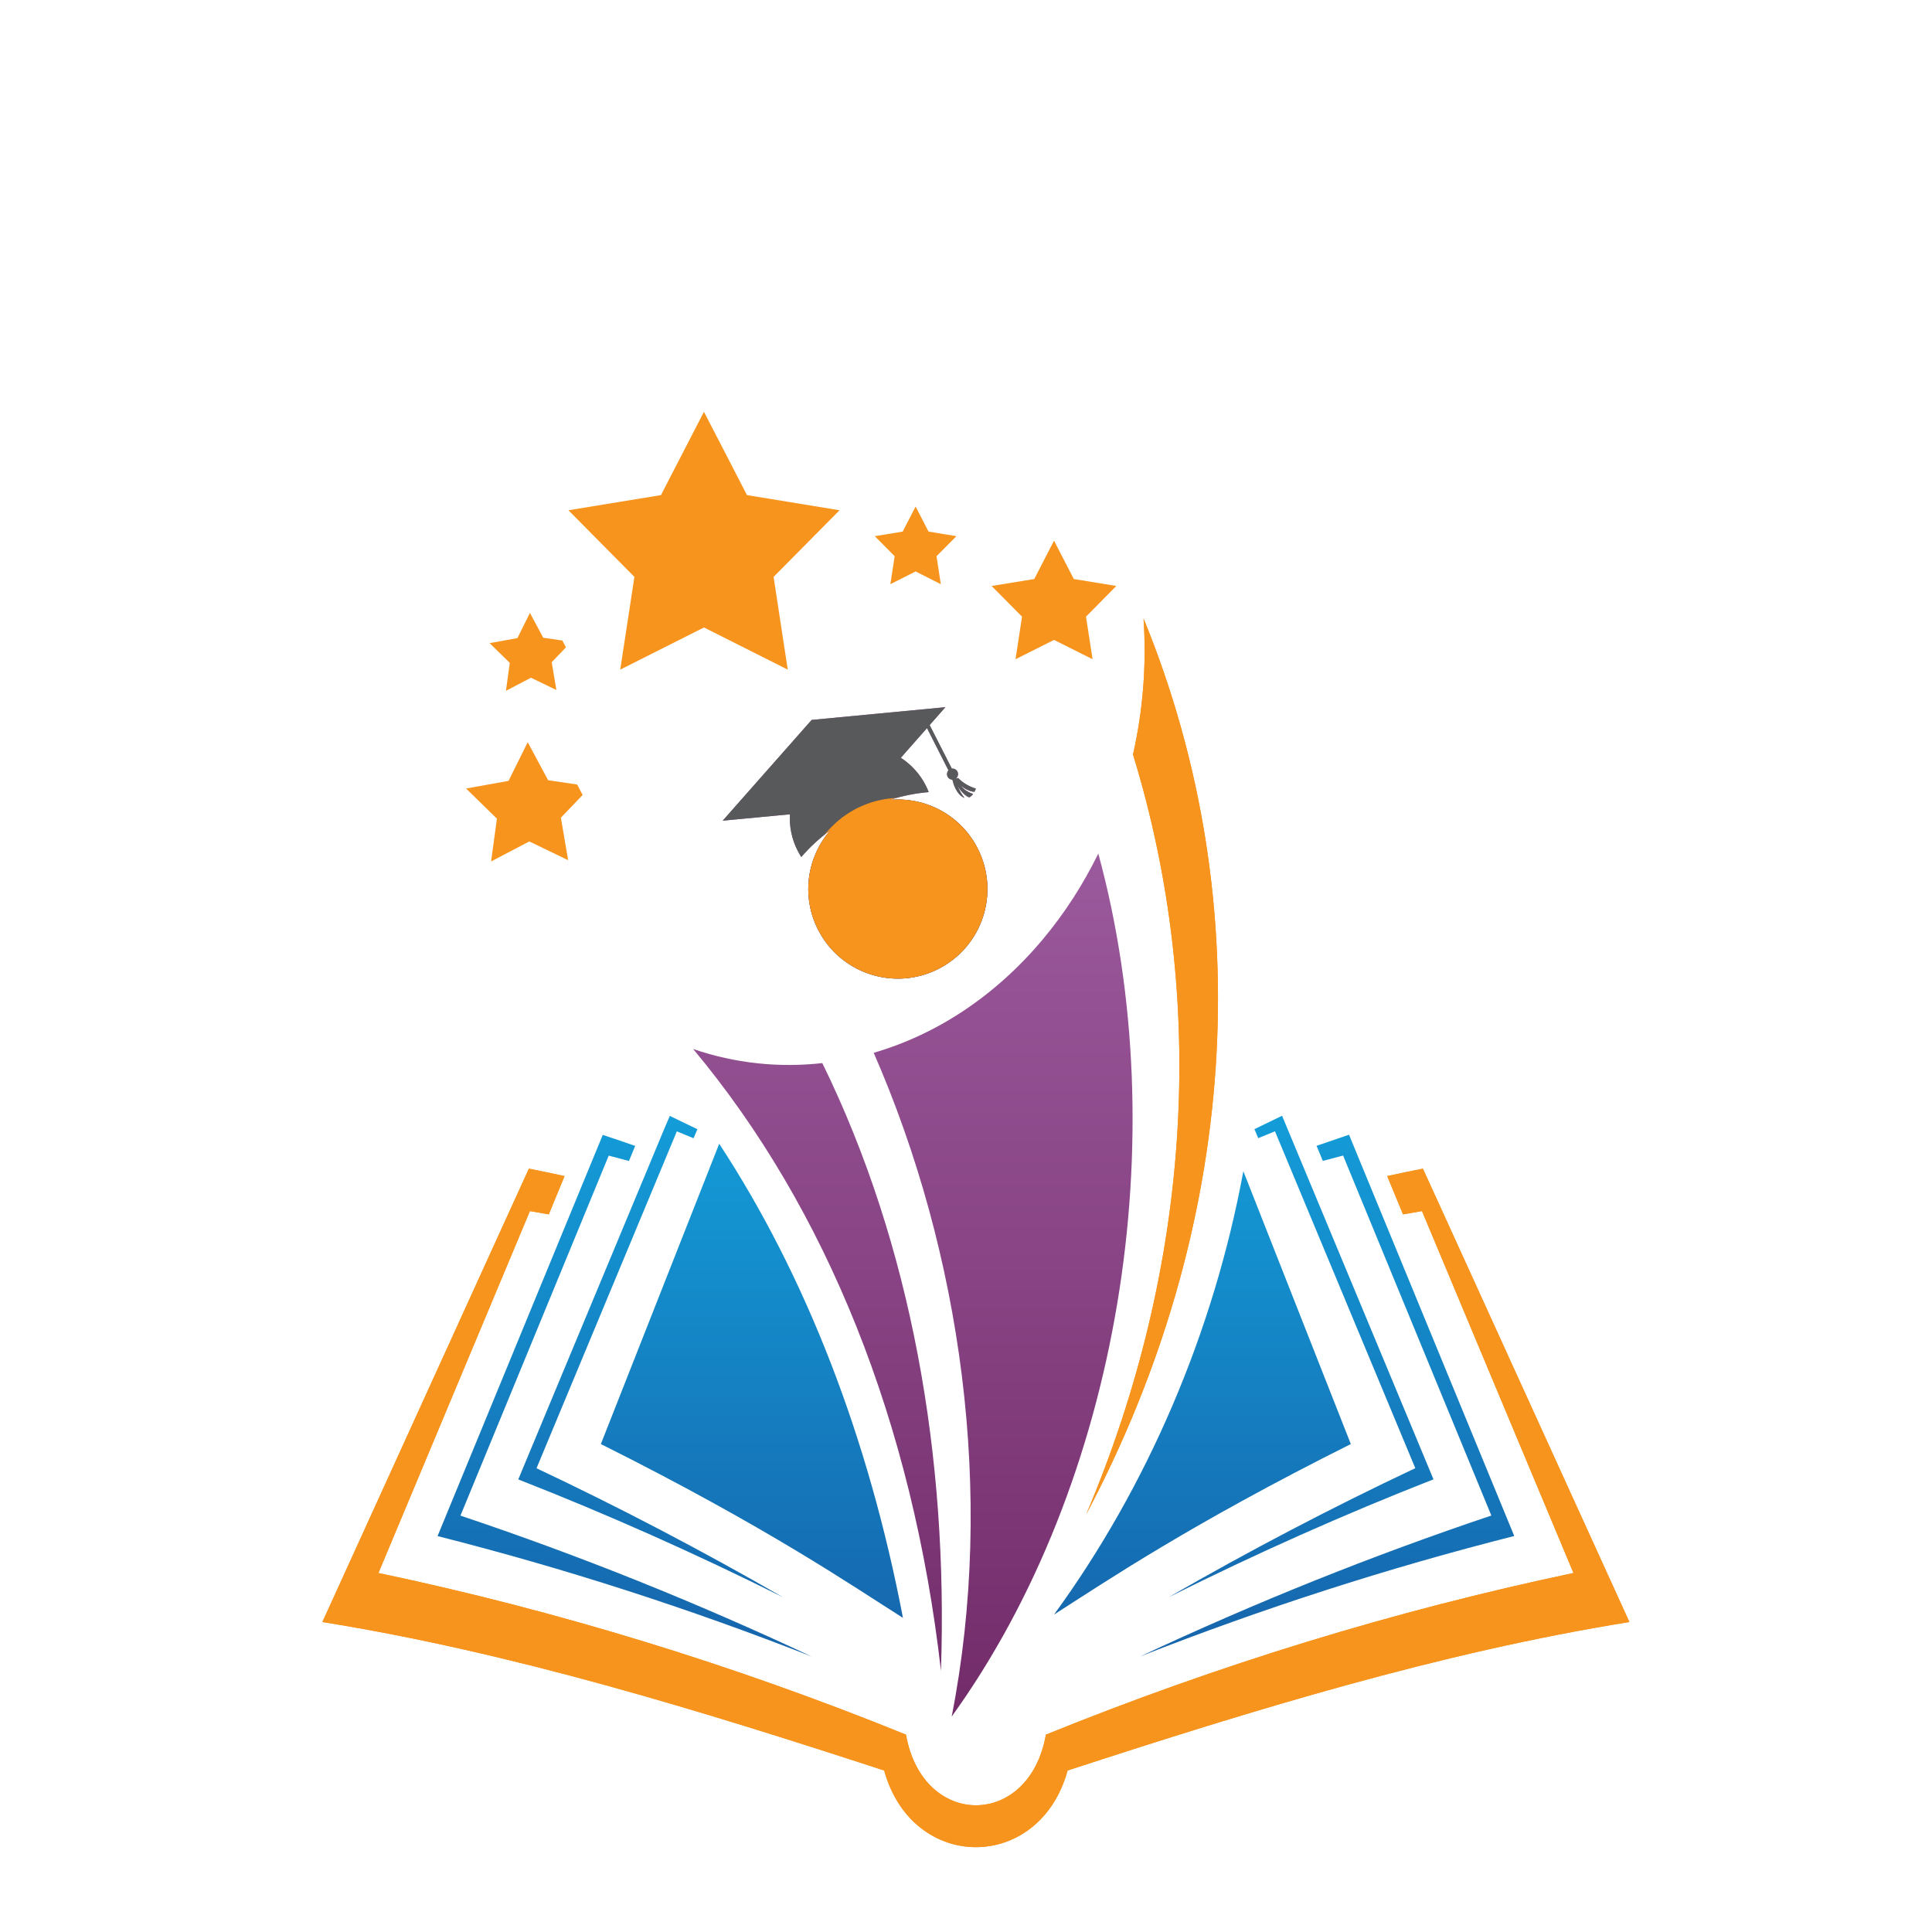 <?xml version="1.0" encoding="utf-8"?>
<!-- Generator: Adobe Illustrator 24.3.0, SVG Export Plug-In . SVG Version: 6.00 Build 0)  -->
<svg version="1.1" id="Layer_1" xmlns="http://www.w3.org/2000/svg" xmlns:xlink="http://www.w3.org/1999/xlink" x="0px" y="0px"
	 viewBox="0 0 270 270" style="enable-background:new 0 0 270 270;" xml:space="preserve">
<style type="text/css">
	.st0{clip-path:url(#SVGID_2_);fill:url(#SVGID_3_);}
	.st1{clip-path:url(#SVGID_5_);fill-rule:evenodd;clip-rule:evenodd;fill:#F7941D;}
	.st2{clip-path:url(#SVGID_7_);fill:#F7941D;}
	.st3{clip-path:url(#SVGID_9_);fill:#F7941D;}
	.st4{clip-path:url(#SVGID_11_);fill:url(#SVGID_12_);}
	.st5{clip-path:url(#SVGID_14_);fill:#58595B;}
	.st6{clip-path:url(#SVGID_14_);fill:#F7941D;}
	.st7{clip-path:url(#SVGID_16_);fill:#F7941D;}
	.st8{clip-path:url(#SVGID_18_);fill:#F7941D;}
	.st9{clip-path:url(#SVGID_20_);fill:#F7941D;}
	.st10{clip-path:url(#SVGID_22_);fill:#F7941D;}
	.st11{clip-path:url(#SVGID_24_);fill:#F7941D;}
	.st12{clip-path:url(#SVGID_26_);fill:#F7941D;}
</style>
<g>
	<defs>
		<path id="SVGID_1_" d="M147.3,225.64c7.27-4.64,18.97-12.58,41.48-23.83l-15.02-38.13C169.59,186.25,160.33,207.77,147.3,225.64
			 M83.97,201.81c23.28,11.64,35.01,19.73,42.22,24.29c-4.82-25.2-13.55-47.75-25.68-66.26L83.97,201.81z M83.24,161.02l-20.67,50.2
			l0,0l-1.42,3.45c17.65,4.47,35.12,10.1,52.3,16.84c-16.1-7.56-32.5-14.14-49.1-19.7l20.72-50.31c0.95,0.25,1.89,0.49,2.83,0.75
			l0.87-2.11c-1.51-0.52-3.02-1.04-4.53-1.54L83.24,161.02z M183.99,160.13l0.88,2.11c0.94-0.26,1.88-0.5,2.83-0.75l20.72,50.31
			c-16.6,5.57-33,12.15-49.1,19.7c17.19-6.75,34.65-12.37,52.3-16.84l-1.42-3.45l0,0l-20.67-50.2l-1-2.43
			C187.01,159.1,185.5,159.61,183.99,160.13 M92.96,157.45l-19.57,46.99l0,0l-0.96,2.31c12.46,4.88,24.81,10.38,37.02,16.48
			c-11.34-6.53-22.84-12.55-34.47-18.04l19.61-47.08c0.78,0.32,1.56,0.64,2.34,0.96l0.53-1.26c-1.28-0.63-2.57-1.25-3.85-1.86
			L92.96,157.45z M175.31,157.8l0.53,1.26c0.78-0.32,1.56-0.64,2.34-0.96l19.61,47.08c-11.64,5.49-23.14,11.51-34.48,18.04
			c12.21-6.1,24.56-11.6,37.02-16.48l-0.96-2.31h0l-19.57-46.99l-0.63-1.51C177.88,156.55,176.6,157.17,175.31,157.8"/>
	</defs>
	<clipPath id="SVGID_2_">
		<use xlink:href="#SVGID_1_"  style="overflow:visible;"/>
	</clipPath>
	
		<linearGradient id="SVGID_3_" gradientUnits="userSpaceOnUse" x1="-219.212" y1="475.199" x2="-218.827" y2="475.199" gradientTransform="matrix(0.01 324.27 324.27 -0.01 -153954.203 71233.062)">
		<stop  offset="0" style="stop-color:#13A5DF"/>
		<stop  offset="1" style="stop-color:#174996"/>
	</linearGradient>
	<rect x="61.14" y="155.94" class="st0" width="150.48" height="75.58"/>
</g>
<g>
	<defs>
		<rect id="SVGID_4_" x="-5.14" y="27.28" width="273.14" height="262.25"/>
	</defs>
	<clipPath id="SVGID_5_">
		<use xlink:href="#SVGID_4_"  style="overflow:visible;"/>
	</clipPath>
	<path class="st1" d="M123.57,247.43c-25.83-8.43-52.05-16.5-78.51-20.75l26.35-57.86l0,0l2.51-5.5c1.66,0.33,3.32,0.68,4.98,1.04
		l-2.2,5.35c-0.88-0.16-1.76-0.3-2.64-0.46l-21.17,50.58c24.97,5.26,49.61,12.81,73.73,22.59c2.31,13.16,17.24,13.16,19.55,0
		c24.12-9.78,48.76-17.33,73.73-22.59l-21.17-50.58c-0.89,0.15-1.76,0.3-2.65,0.46l-2.21-5.35c1.67-0.36,3.32-0.71,4.99-1.04
		l2.51,5.5l0,0l26.35,57.86c-26.46,4.25-52.68,12.32-78.51,20.75C145.25,261.73,127.51,261.7,123.57,247.43"/>
</g>
<g>
	<defs>
		<path id="SVGID_6_" d="M193.86,164.36l2.21,5.35c0.88-0.16,1.76-0.3,2.65-0.46l21.17,50.58c-24.98,5.26-49.61,12.81-73.73,22.59
			c-2.31,13.16-17.24,13.16-19.55,0c-24.11-9.78-48.75-17.33-73.73-22.59l21.17-50.58c0.88,0.15,1.76,0.3,2.64,0.46l2.2-5.35
			c-1.66-0.36-3.32-0.71-4.98-1.04l-2.51,5.5l0,0l-26.35,57.86c26.46,4.25,52.68,12.32,78.51,20.75c3.94,14.27,21.68,14.3,25.63,0
			c25.83-8.43,52.05-16.5,78.51-20.75l-26.35-57.86l0,0l-2.51-5.5C197.18,163.65,195.52,164,193.86,164.36"/>
	</defs>
	<clipPath id="SVGID_7_">
		<use xlink:href="#SVGID_6_"  style="overflow:visible;"/>
	</clipPath>
	<rect x="45.06" y="163.32" class="st2" width="182.64" height="98.4"/>
</g>
<g>
	<defs>
		<path id="SVGID_8_" d="M158.34,105.44c10.61,34.58,8.03,71.86-6.55,106.21c21.1-39.76,24.5-85.03,8.02-125.22
			C160.25,92.79,159.75,99.22,158.34,105.44"/>
	</defs>
	<clipPath id="SVGID_9_">
		<use xlink:href="#SVGID_8_"  style="overflow:visible;"/>
	</clipPath>
	<rect x="151.79" y="86.43" class="st3" width="24.5" height="125.22"/>
</g>
<g>
	<defs>
		<path id="SVGID_10_" d="M96.87,146.6c18.63,22.29,30.68,52.21,34.63,86.9c1.02-29.87-4.11-59.47-16.58-84.93
			C108.87,149.25,102.74,148.61,96.87,146.6z M145.68,131.34c-6.68,7.95-14.9,13.27-23.58,15.79c12.21,27.94,17.02,61.54,10.9,92.76
			c23.56-32.68,31.29-80.95,20.49-120.6C151.38,123.59,148.78,127.65,145.68,131.34 M113.43,100.61l-12.43,14.08l9.39-0.89
			c-0.09,1.7,0.25,3.45,1.08,5.08c0.16,0.31,0.33,0.61,0.51,0.89c1.15-1.34,2.52-2.62,4.09-3.77c-3.28,3.73-4.14,9.23-1.74,13.93
			c3.14,6.16,10.67,8.61,16.83,5.47c6.16-3.14,8.61-10.67,5.47-16.83c-2.39-4.7-7.34-7.24-12.29-6.79c1.85-0.58,3.69-0.94,5.45-1.08
			c-0.12-0.32-0.27-0.63-0.42-0.94c-0.83-1.63-2.05-2.93-3.48-3.86l3.66-4.15l3,5.91c-0.21,0.23-0.27,0.58-0.12,0.88
			c0.13,0.27,0.4,0.42,0.67,0.42c0.27,1.26,0.96,2.33,1.7,2.54c-0.33-0.34-0.84-1.23-0.95-1.66c0.21,0.5,1.12,1.52,1.63,1.59
			c0.17-0.09,0.35-0.25,0.51-0.47c-0.4-0.14-1.27-0.5-1.72-1.2c0.51,0.53,1.51,0.92,1.91,0.89c0.07-0.13,0.14-0.28,0.2-0.45
			c-0.95-0.27-1.8-0.78-2.49-1.48c-0.11,0.05-0.22,0.08-0.33,0.09c0.31-0.22,0.42-0.63,0.24-0.98c-0.15-0.3-0.47-0.45-0.78-0.41
			l-3.1-6.09l2.2-2.5L113.43,100.61z"/>
	</defs>
	<clipPath id="SVGID_11_">
		<use xlink:href="#SVGID_10_"  style="overflow:visible;"/>
	</clipPath>
	
		<linearGradient id="SVGID_12_" gradientUnits="userSpaceOnUse" x1="-219.088" y1="475.232" x2="-218.703" y2="475.232" gradientTransform="matrix(3.36 495.359 495.359 -3.36 -234544.141 110214.438)">
		<stop  offset="0" style="stop-color:#A566AA"/>
		<stop  offset="1" style="stop-color:#651B57"/>
	</linearGradient>
	<polygon class="st4" points="164.28,98.39 165.24,239.89 96.87,240.35 95.91,98.85 	"/>
</g>
<g>
	<defs>
		<path id="SVGID_13_" d="M113.43,100.61l-12.43,14.08l9.39-0.89c-0.09,1.7,0.25,3.45,1.08,5.08c0.16,0.31,0.33,0.61,0.51,0.89
			c1.15-1.34,2.52-2.62,4.09-3.77c-3.28,3.73-4.14,9.23-1.74,13.93c3.14,6.16,10.67,8.61,16.83,5.47
			c6.16-3.14,8.61-10.67,5.47-16.83c-2.39-4.7-7.34-7.24-12.29-6.79c1.85-0.58,3.69-0.94,5.45-1.08c-0.12-0.32-0.27-0.63-0.42-0.94
			c-0.83-1.63-2.05-2.93-3.48-3.86l3.66-4.15l3,5.91c-0.21,0.23-0.27,0.58-0.12,0.88c0.13,0.27,0.4,0.42,0.67,0.42
			c0.27,1.26,0.96,2.33,1.7,2.54c-0.33-0.34-0.84-1.23-0.95-1.66c0.21,0.5,1.12,1.52,1.63,1.59c0.17-0.09,0.35-0.25,0.51-0.47
			c-0.4-0.14-1.27-0.5-1.72-1.2c0.51,0.53,1.51,0.92,1.91,0.89c0.07-0.13,0.14-0.28,0.2-0.45c-0.95-0.27-1.8-0.78-2.49-1.48
			c-0.11,0.05-0.22,0.08-0.33,0.09c0.31-0.22,0.42-0.63,0.24-0.98c-0.15-0.3-0.47-0.45-0.78-0.41l-3.1-6.09l2.2-2.5L113.43,100.61z"
			/>
	</defs>
	<clipPath id="SVGID_14_">
		<use xlink:href="#SVGID_13_"  style="overflow:visible;"/>
	</clipPath>
	<rect x="96.87" y="98.84" class="st5" width="50.14" height="37.94"/>
	<path class="st6" d="M139.51,125.11c0,7.52-6.09,13.61-13.61,13.61c-7.52,0-13.61-6.09-13.61-13.61c0-7.52,6.1-13.61,13.61-13.61
		C133.42,111.51,139.51,117.6,139.51,125.11"/>
</g>
<g>
	<defs>
		<polygon id="SVGID_15_" points="92.37,69.19 79.44,71.31 88.66,80.62 86.68,93.58 98.38,87.69 110.09,93.58 108.11,80.62 
			117.33,71.31 104.39,69.19 98.38,57.55 		"/>
	</defs>
	<clipPath id="SVGID_16_">
		<use xlink:href="#SVGID_15_"  style="overflow:visible;"/>
	</clipPath>
	<rect x="79.44" y="57.55" class="st7" width="37.89" height="36.03"/>
</g>
<g>
	<defs>
		<polygon id="SVGID_17_" points="144.54,80.92 138.58,81.89 142.83,86.18 141.92,92.13 147.3,89.43 152.69,92.13 151.77,86.18 
			156.01,81.89 150.07,80.92 147.3,75.56 		"/>
	</defs>
	<clipPath id="SVGID_18_">
		<use xlink:href="#SVGID_17_"  style="overflow:visible;"/>
	</clipPath>
	<rect x="138.58" y="75.56" class="st8" width="17.43" height="16.57"/>
</g>
<g>
	<defs>
		<polygon id="SVGID_19_" points="126.15,74.29 122.25,74.93 125.03,77.73 124.43,81.64 127.96,79.86 131.48,81.64 130.88,77.73 
			133.66,74.93 129.76,74.29 127.96,70.79 		"/>
	</defs>
	<clipPath id="SVGID_20_">
		<use xlink:href="#SVGID_19_"  style="overflow:visible;"/>
	</clipPath>
	<rect x="122.25" y="70.79" class="st9" width="11.41" height="10.85"/>
</g>
<g>
	<defs>
		<polygon id="SVGID_21_" points="73.44,108.58 67.68,106.79 69.56,112.52 66.08,117.45 72.11,117.43 75.72,122.26 77.56,116.52 
			83.27,114.58 78.39,111.05 78.31,105.02 		"/>
	</defs>
	<clipPath id="SVGID_22_">
		<use xlink:href="#SVGID_21_"  style="overflow:visible;"/>
	</clipPath>
	
		<rect x="65.15" y="104.91" transform="matrix(0.887 -0.461 0.461 0.887 -44.126 46.674)" class="st10" width="16.57" height="17.43"/>
</g>
<g>
	<defs>
		<polygon id="SVGID_23_" points="73.87,88.82 70.1,87.65 71.33,91.4 69.05,94.62 73,94.61 75.36,97.77 76.57,94.02 80.31,92.75 
			77.1,90.44 77.05,86.5 		"/>
	</defs>
	<clipPath id="SVGID_24_">
		<use xlink:href="#SVGID_23_"  style="overflow:visible;"/>
	</clipPath>
	
		<rect x="68.44" y="86.42" transform="matrix(0.887 -0.461 0.461 0.887 -34.161 44.448)" class="st11" width="10.85" height="11.41"/>
</g>
<g>
	<defs>
		<path id="SVGID_25_" d="M158.34,105.44c10.61,34.58,8.03,71.86-6.55,106.21c21.1-39.76,24.5-85.03,8.02-125.22
			C160.25,92.79,159.75,99.22,158.34,105.44"/>
	</defs>
	<clipPath id="SVGID_26_">
		<use xlink:href="#SVGID_25_"  style="overflow:visible;"/>
	</clipPath>
	<rect x="151.79" y="86.43" class="st12" width="24.5" height="125.22"/>
</g>
</svg>
